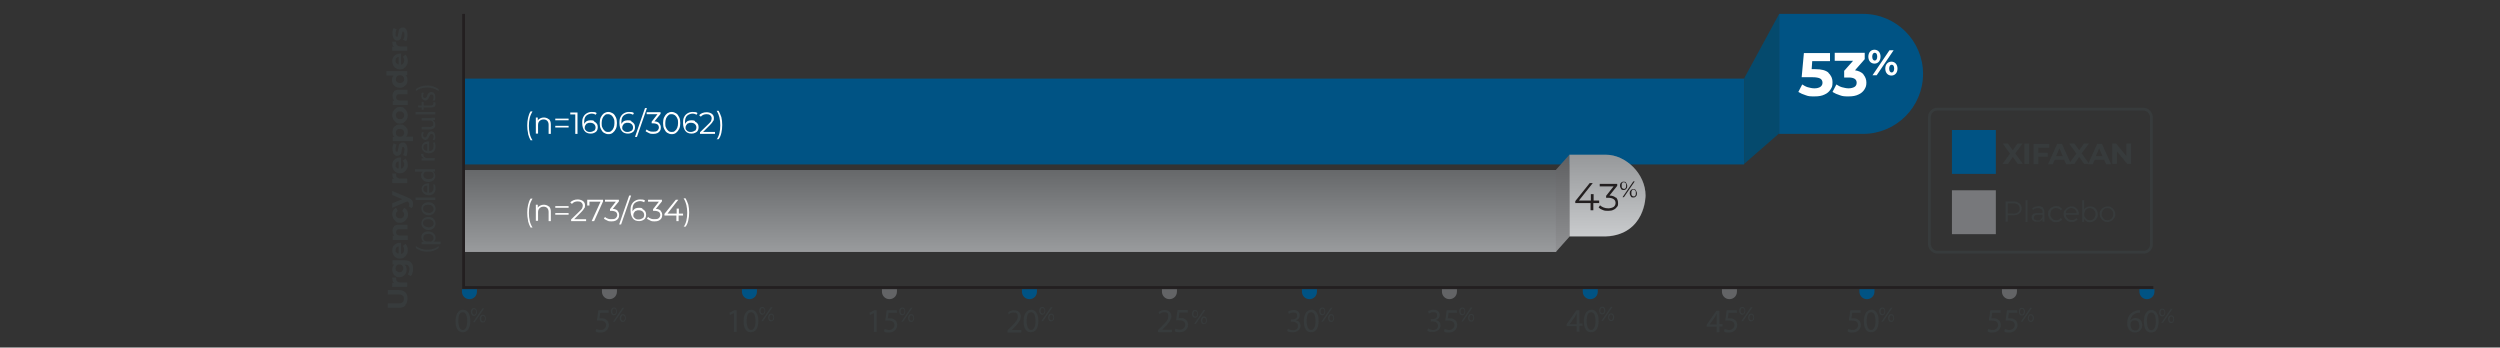 <?xml version="1.0" encoding="UTF-8"?>
<svg xmlns="http://www.w3.org/2000/svg" xmlns:xlink="http://www.w3.org/1999/xlink" version="1.1" viewBox="0 0 900 125.1">
  <rect x="0" y="0" width="900" height="125.1" fill="#333333" stroke="none"/>
  <!-- Generator: Adobe Illustrator 29.3.1, SVG Export Plug-In . SVG Version: 2.1.0 Build 151)  -->
  <defs>
    <style>
      .st0 {
        fill: #77787b;
      }

      .st1 {
        fill: url(#linear-gradient2);
      }

      .st2 {
        fill: url(#linear-gradient1);
      }

      .st3 {
        mix-blend-mode: multiply;
        opacity: .2;
      }

      .st4 {
        fill: #231f20;
      }

      .st5 {
        fill: #005384;
      }

      .st6 {
        stroke: #231f20;
      }

      .st6, .st7 {
        fill: none;
        stroke-miterlimit: 10;
      }

      .st8 {
        fill: #bcbec0;
      }

      .st9 {
        fill: url(#linear-gradient);
      }

      .st10 {
        isolation: isolate;
      }

      .st11 {
        fill: #fff;
      }

      .st12 {
        fill: #808285;
      }

      .st7 {
        stroke: #373b3c;
      }

      .st13 {
        fill: #054a6d;
      }

      .st14 {
        fill: #636466;
      }

      .st15 {
        fill: #373b3c;
      }

      .st16 {
        fill: #757779;
      }
    </style>
    <linearGradient id="linear-gradient" x1="363.6" y1="37.3" x2="363.6" y2="66.8" gradientTransform="translate(0 128) scale(1 -1)" gradientUnits="userSpaceOnUse">
      <stop offset="0" stop-color="#fff"/>
      <stop offset="1" stop-color="#000"/>
    </linearGradient>
    <linearGradient id="linear-gradient1" x1="562.5" y1="37.3" x2="562.5" y2="72.3" gradientTransform="translate(0 128) scale(1 -1)" gradientUnits="userSpaceOnUse">
      <stop offset="0" stop-color="#fff"/>
      <stop offset="1" stop-color="#000"/>
    </linearGradient>
    <linearGradient id="linear-gradient2" x1="578.7" y1="42.8" x2="578.7" y2="72.3" gradientTransform="translate(0 128) scale(1 -1)" gradientUnits="userSpaceOnUse">
      <stop offset="0" stop-color="#fff"/>
      <stop offset="1" stop-color="#000"/>
    </linearGradient>
  </defs>
  <g class="st10">
    <g id="Layer_1">
      <rect class="st5" x="166.9" y="28.3" width="461" height="30.9"/>
      <polygon class="st13" points="627.9 59 627.9 28.2 640.5 5 640.5 48 627.9 59"/>
      <path class="st5" d="M640.5,48.2V5h30.2c11.9,0,21.6,9.7,21.6,21.6h0c0,11.9-9.7,21.6-21.6,21.6h-30.2Z"/>
      <g>
        <rect class="st12" x="167" y="61.2" width="393.2" height="29.5"/>
        <polygon class="st16" points="560.1 90.7 560.1 61.2 565 55.7 565 85.2 560.1 90.7"/>
        <path class="st8" d="M565,85.2v-29.5h13.1c7.2,0,14.3,6.9,14.3,14.7,0,0,0,14.1-14.3,14.7h-13.1Z"/>
      </g>
      <g class="st3">
        <rect class="st9" x="167" y="61.2" width="393.2" height="29.5"/>
        <polygon class="st2" points="560.1 90.7 560.1 61.2 565 55.7 565 85.2 560.1 90.7"/>
        <path class="st1" d="M565,85.2v-29.5h13.1c7.3,0,14.3,7,14.3,14.7s-5.4,13.8-13,14.7h-14.4Z"/>
      </g>
      <g>
        <path class="st11" d="M658.1,26.1c1,.9,1.6,2,1.6,3.5s-.2,1.8-.7,2.6c-.5.8-1.2,1.4-2.1,1.8-1,.5-2.1.7-3.6.7s-2.2,0-3.2-.4c-1-.3-1.9-.7-2.7-1.2l1.4-2.7c.6.4,1.3.8,2,1,.8.2,1.5.4,2.4.4s1.6-.2,2.1-.5c.5-.4.8-.8.8-1.5s-.3-1.2-.8-1.5-1.5-.5-2.8-.5h-3.9l.8-8.7h9.4v2.9h-6.4l-.2,2.9h1.3c2.2,0,3.8.4,4.8,1.3h-.2Z"/>
        <path class="st11" d="M670.8,26.8c.7.8,1.1,1.8,1.1,2.9s-.2,1.7-.7,2.5c-.5.8-1.2,1.4-2.1,1.8-1,.5-2.1.7-3.5.7s-2.2,0-3.2-.4c-1-.3-1.9-.7-2.7-1.2l1.4-2.7c.6.4,1.3.8,2,1,.8.2,1.6.4,2.4.4s1.6-.2,2.1-.5.8-.8.8-1.5c0-1.3-1-1.9-2.9-1.9h-1.6v-2.4l3.2-3.6h-6.6v-2.9h10.8v2.3l-3.5,4c1.3.2,2.4.7,3.1,1.5h0Z"/>
        <path class="st11" d="M672.6,20.4c0-1.5.9-2.5,2.2-2.5s2.2,1,2.2,2.5-.9,2.5-2.2,2.5-2.2-1-2.2-2.5ZM675.8,20.4c0-1-.4-1.4-.9-1.4s-.9.5-.9,1.4.4,1.4.9,1.4.9-.5.9-1.4ZM680.2,18.1h1.5l-6.1,9h-1.5l6.1-9ZM678.7,24.7c0-1.5.9-2.5,2.2-2.5s2.2,1,2.2,2.5-.9,2.5-2.2,2.5-2.2-1-2.2-2.5ZM681.9,24.7c0-1-.4-1.4-.9-1.4s-.9.5-.9,1.4.4,1.4.9,1.4.9-.5.9-1.4Z"/>
      </g>
      <g>
        <path class="st11" d="M190.1,48c-.2-.9-.3-1.8-.3-2.8s.1-1.9.3-2.8c.2-.9.5-1.7.9-2.3h.7c-.4.7-.8,1.5-1,2.4s-.3,1.8-.3,2.8.1,1.9.3,2.8.5,1.6,1,2.4h-.7c-.4-.7-.7-1.5-.9-2.3v-.2Z"/>
        <path class="st11" d="M197.7,43c.4.4.6,1,.6,1.8v3.4h-.8v-3.3c0-.6-.2-1.1-.5-1.4-.3-.3-.7-.5-1.3-.5s-1.1.2-1.5.6c-.4.4-.5.9-.5,1.5v3h-.8v-5.8h.7v1.1c.2-.4.5-.6.9-.8s.8-.3,1.3-.3,1.3.2,1.7.6h.2Z"/>
        <path class="st11" d="M199.9,42.7h4.8v.6h-4.8v-.6ZM199.9,45.3h4.8v.6h-4.8v-.6Z"/>
        <path class="st11" d="M207.9,40.5v7.7h-.8v-7h-1.8v-.7h2.6Z"/>
        <path class="st11" d="M214,43.8c.4.2.7.5.9.8s.3.8.3,1.2-.1.9-.3,1.2c-.2.4-.5.6-.9.8s-.8.3-1.3.3c-1,0-1.8-.3-2.3-1s-.8-1.6-.8-2.8.1-1.6.4-2.2c.3-.6.7-1,1.2-1.3s1.1-.5,1.8-.5,1.4,0,1.8.4l-.3.6c-.4-.2-.9-.4-1.5-.4s-1.5.3-2,.8-.7,1.3-.7,2.3,0,.4,0,.6c.2-.4.5-.7.9-1,.4-.2.9-.3,1.4-.3s1,0,1.3.3v.2ZM213.9,47.1c.3-.3.5-.7.5-1.2s-.2-.9-.5-1.2-.8-.5-1.4-.5-.7,0-1,.2c-.3,0-.5.3-.7.6s-.3.5-.3.9,0,.6.2.8.4.5.7.6c.3.2.7.2,1.1.2s1-.2,1.4-.5h0Z"/>
        <path class="st11" d="M217.4,47.8c-.5-.3-.8-.8-1.1-1.4-.3-.6-.4-1.3-.4-2.1s.1-1.5.4-2.1c.3-.6.6-1,1.1-1.4.5-.3,1-.5,1.6-.5s1.1.2,1.6.5.8.8,1.1,1.4c.3.6.4,1.3.4,2.1s-.1,1.5-.4,2.1c-.3.6-.6,1-1.1,1.4s-1,.5-1.6.5-1.1-.2-1.6-.5ZM220.1,47.1c.3-.2.6-.6.8-1.1s.3-1.1.3-1.7,0-1.2-.3-1.7c-.2-.5-.5-.8-.8-1.1-.3-.2-.7-.4-1.2-.4s-.8,0-1.2.4-.6.6-.8,1.1-.3,1.1-.3,1.7,0,1.3.3,1.7c.2.5.5.8.8,1.1s.7.4,1.2.4.8,0,1.2-.4Z"/>
        <path class="st11" d="M227.4,43.8c.4.2.7.5.9.8s.3.8.3,1.2-.1.9-.3,1.2c-.2.4-.5.6-.9.8s-.8.3-1.3.3c-1,0-1.8-.3-2.3-1s-.8-1.6-.8-2.8.1-1.6.4-2.2c.3-.6.7-1,1.2-1.3s1.1-.5,1.8-.5,1.4,0,1.8.4l-.3.6c-.4-.2-.9-.4-1.5-.4s-1.5.3-2,.8-.7,1.3-.7,2.3,0,.4,0,.6c.2-.4.5-.7.9-1,.4-.2.9-.3,1.4-.3s1,0,1.3.3v.2ZM227.4,47.1c.3-.3.5-.7.5-1.2s-.2-.9-.5-1.2-.8-.5-1.4-.5-.7,0-1,.2c-.3,0-.5.3-.7.6s-.3.5-.3.9,0,.6.2.8.4.5.7.6c.3.2.7.2,1.1.2s1-.2,1.4-.5h0Z"/>
        <path class="st11" d="M232.2,38.9h.7l-3.6,10.4h-.7l3.6-10.4Z"/>
        <path class="st11" d="M237.3,44.4c.4.4.6.9.6,1.5s-.1.8-.3,1.2c-.2.3-.5.6-.9.8s-.9.3-1.5.3-1.1,0-1.6-.3-.9-.4-1.2-.7l.4-.6c.3.3.6.5,1,.6.4.2.9.2,1.4.2s1.1,0,1.5-.4c.3-.3.5-.7.5-1.1s-.2-.9-.5-1.1-.9-.4-1.6-.4h-.5v-.6l2.1-2.7h-3.9v-.7h5v.6l-2.2,2.7c.8,0,1.4.3,1.8.7h-.1Z"/>
        <path class="st11" d="M240.2,47.8c-.5-.3-.8-.8-1.1-1.4-.3-.6-.4-1.3-.4-2.1s.1-1.5.4-2.1c.3-.6.6-1,1.1-1.4.5-.3,1-.5,1.6-.5s1.1.2,1.6.5.8.8,1.1,1.4c.3.6.4,1.3.4,2.1s-.1,1.5-.4,2.1c-.3.6-.6,1-1.1,1.4s-1,.5-1.6.5-1.1-.2-1.6-.5ZM243,47.1c.3-.2.6-.6.8-1.1s.3-1.1.3-1.7,0-1.2-.3-1.7c-.2-.5-.5-.8-.8-1.1-.3-.2-.7-.4-1.2-.4s-.8,0-1.2.4-.6.6-.8,1.1-.3,1.1-.3,1.7,0,1.3.3,1.7c.2.5.5.8.8,1.1s.7.4,1.2.4.8,0,1.2-.4Z"/>
        <path class="st11" d="M250.3,43.8c.4.2.7.5.9.8s.3.8.3,1.2-.1.9-.3,1.2c-.2.4-.5.6-.9.8s-.8.3-1.3.3c-1,0-1.8-.3-2.3-1s-.8-1.6-.8-2.8.1-1.6.4-2.2c.3-.6.7-1,1.2-1.3s1.1-.5,1.8-.5,1.4,0,1.8.4l-.3.6c-.4-.2-.9-.4-1.5-.4s-1.5.3-2,.8-.7,1.3-.7,2.3,0,.4,0,.6c.2-.4.5-.7.9-1,.4-.2.9-.3,1.4-.3s1,0,1.3.3v.2ZM250.2,47.1c.3-.3.5-.7.5-1.2s-.2-.9-.5-1.2-.8-.5-1.4-.5-.7,0-1,.2c-.3,0-.5.3-.7.6s-.3.5-.3.9,0,.6.2.8.4.5.7.6c.3.2.7.2,1.1.2s1-.2,1.4-.5h0Z"/>
        <path class="st11" d="M257.4,47.5v.7h-5.4v-.6l3.2-3.1c.4-.4.7-.7.8-1s.2-.6.2-.9c0-.5-.2-.8-.5-1.1-.3-.3-.8-.4-1.3-.4-.9,0-1.6.3-2.1.9l-.6-.5c.3-.4.7-.6,1.1-.8.5-.2,1-.3,1.6-.3s1.4.2,1.9.6c.5.4.7.9.7,1.5s0,.8-.3,1.1c-.2.4-.5.8-1,1.3l-2.6,2.6h4.3Z"/>
        <path class="st11" d="M258,50.3c.4-.7.8-1.5,1-2.4.2-.8.3-1.8.3-2.8s-.1-1.9-.3-2.8c-.2-.8-.5-1.6-1-2.4h.7c.4.7.7,1.4,1,2.3.2.9.3,1.8.3,2.8s-.1,1.9-.3,2.8-.5,1.7-1,2.3h-.7v.2Z"/>
      </g>
      <g>
        <path class="st11" d="M190.1,79.4c-.2-.9-.3-1.8-.3-2.8s.1-1.9.3-2.8.5-1.7.9-2.3h.7c-.4.7-.8,1.5-1,2.4s-.3,1.8-.3,2.8.1,1.9.3,2.8.5,1.6,1,2.4h-.7c-.4-.7-.7-1.5-.9-2.3v-.2Z"/>
        <path class="st11" d="M197.7,74.4c.4.4.6,1,.6,1.8v3.4h-.8v-3.3c0-.6-.2-1.1-.5-1.4s-.7-.5-1.3-.5-1.1.2-1.5.6-.5.9-.5,1.5v3h-.8v-5.8h.7v1.1c.2-.4.5-.6.9-.8.4-.2.8-.3,1.3-.3s1.3.2,1.7.6h.2Z"/>
        <path class="st11" d="M199.9,74.2h4.8v.6h-4.8v-.6ZM199.9,76.7h4.8v.6h-4.8v-.6Z"/>
        <path class="st11" d="M211,78.9v.7h-5.4v-.6l3.2-3.1c.4-.4.7-.7.8-1s.2-.6.2-.9c0-.5-.2-.8-.5-1.1-.3-.3-.8-.4-1.3-.4-.9,0-1.6.3-2.1.9l-.6-.5c.3-.4.7-.6,1.1-.8.5-.2,1-.3,1.6-.3s1.4.2,1.9.6.7.9.7,1.5,0,.8-.3,1.1c-.2.4-.5.8-1,1.3l-2.6,2.6h4.3Z"/>
        <path class="st11" d="M217.1,71.9v.6l-3.2,7.1h-.9l3.2-7h-4v1.4h-.8v-2.1h5.7Z"/>
        <path class="st11" d="M222.3,75.9c.4.4.6.9.6,1.5s-.1.8-.3,1.2c-.2.3-.5.6-.9.8s-.9.3-1.5.3-1.1,0-1.6-.3-.9-.4-1.2-.7l.4-.6c.3.3.6.5,1,.6.4.2.9.2,1.4.2s1.1,0,1.5-.4c.3-.3.5-.7.5-1.1s-.2-.9-.5-1.1-.9-.4-1.6-.4h-.5v-.6l2.1-2.7h-3.9v-.7h5v.6l-2.2,2.7c.8,0,1.4.3,1.8.7h-.1Z"/>
        <path class="st11" d="M226.5,70.4h.7l-3.6,10.4h-.7l3.6-10.4Z"/>
        <path class="st11" d="M231.4,75.3c.4.2.7.5.9.8s.3.8.3,1.2-.1.9-.3,1.2c-.2.4-.5.6-.9.8-.4.2-.8.3-1.3.3-1,0-1.8-.3-2.3-1s-.8-1.6-.8-2.8.1-1.6.4-2.2c.3-.6.7-1,1.2-1.3s1.1-.5,1.8-.5,1.4,0,1.8.4l-.3.6c-.4-.2-.9-.4-1.5-.4s-1.5.3-2,.8-.7,1.3-.7,2.3,0,.4,0,.6c.2-.4.5-.7.9-1,.4-.2.9-.3,1.4-.3s1,0,1.3.3v.2ZM231.4,78.6c.3-.3.5-.7.5-1.2s-.2-.9-.5-1.2c-.3-.3-.8-.5-1.4-.5s-.7,0-1,.2c-.3,0-.5.3-.7.6-.2.3-.3.5-.3.9s0,.6.2.8c.2.2.4.5.7.6.3.2.7.2,1.1.2s1-.2,1.4-.5h0Z"/>
        <path class="st11" d="M237.8,75.9c.4.4.6.9.6,1.5s-.1.8-.3,1.2c-.2.3-.5.6-.9.8s-.9.3-1.5.3-1.1,0-1.6-.3-.9-.4-1.2-.7l.4-.6c.3.3.6.5,1,.6.4.2.9.2,1.4.2s1.1,0,1.5-.4c.3-.3.5-.7.5-1.1s-.2-.9-.5-1.1-.9-.4-1.6-.4h-.5v-.6l2.1-2.7h-3.9v-.7h5v.6l-2.2,2.7c.8,0,1.4.3,1.8.7h-.1Z"/>
        <path class="st11" d="M245.8,77.6h-1.5v2h-.8v-2h-4.3v-.6l4.1-5.1h.9l-3.9,5h3.3v-1.8h.8v1.8h1.5v.7h-.1Z"/>
        <path class="st11" d="M246.1,81.8c.4-.7.8-1.5,1-2.4.2-.8.3-1.8.3-2.8s-.1-1.9-.3-2.8c-.2-.8-.5-1.6-1-2.4h.7c.4.7.7,1.4,1,2.3.2.9.3,1.8.3,2.8s-.1,1.9-.3,2.8-.5,1.7-1,2.3h-.7v.2Z"/>
      </g>
      <g>
        <path class="st4" d="M575.6,73.1h-2v2.6h-1v-2.6h-5.5v-.7l5.2-6.5h1.1l-5,6.3h4.3v-2.3h1v2.3h2v.9h0Z"/>
        <path class="st4" d="M581.7,71c.5.5.8,1.2.8,2s0,1.1-.4,1.5c-.3.4-.7.8-1.2,1-.5.3-1.2.4-1.9.4s-1.4,0-2-.3c-.6-.2-1.1-.5-1.5-.9l.5-.8c.3.3.8.6,1.3.8.5.2,1.1.3,1.7.3s1.4-.2,1.9-.5c.4-.3.7-.8.7-1.4s-.2-1.1-.7-1.4c-.4-.3-1.1-.5-2-.5h-.7v-.7l2.7-3.4h-5v-.9h6.3v.7l-2.8,3.5c1,0,1.8.3,2.3.8v-.2Z"/>
        <path class="st4" d="M583.6,68c-.2-.3-.4-.7-.4-1.1s0-.8.4-1.1c.2-.3.5-.4.9-.4s.7,0,.9.4.4.7.4,1.1,0,.8-.4,1.1c-.2.3-.5.4-.9.4s-.7,0-.9-.4ZM585.2,67.7c.2-.2.2-.5.2-.9s0-.7-.2-.9c-.2-.2-.4-.3-.6-.3s-.5,0-.6.3c-.2.2-.2.5-.2.9s0,.7.2.9c.2.2.4.3.6.3s.5,0,.6-.3ZM588,65.3h.5l-3.9,5.7h-.5l3.9-5.7ZM587.1,70.7c-.2-.3-.4-.7-.4-1.1s0-.8.4-1.1c.2-.3.5-.4.9-.4s.7,0,.9.4.4.7.4,1.1,0,.8-.4,1.1c-.2.3-.5.4-.9.4s-.7,0-.9-.4ZM588.7,70.4c.2-.2.2-.5.2-.9s0-.7-.2-.9c-.2-.2-.4-.3-.6-.3s-.5,0-.6.3c-.2.2-.2.5-.2.9s0,.7.2.9c.2.2.4.3.6.3s.5,0,.6-.3Z"/>
      </g>
      <path class="st5" d="M166.3,104.1h5.4v.9c0,1.5-1.2,2.7-2.7,2.7h0c-1.5,0-2.7-1.2-2.7-2.7v-.9h0Z"/>
      <path class="st15" d="M169.3,115.5c0,2.7-1,4.1-2.7,4.1s-2.6-1.4-2.6-4,1.1-4.1,2.7-4.1,2.6,1.5,2.6,3.9h0ZM165,115.6c0,2,.6,3.2,1.6,3.2s1.6-1.3,1.6-3.2-.5-3.2-1.6-3.2-1.6,1.1-1.6,3.2Z"/>
      <polyline class="st6" points="775.2 103.5 169.1 103.5 166.9 103.5 166.9 5"/>
      <path class="st5" d="M569.8,104.1h5.4v.9c0,1.5-1.2,2.7-2.7,2.7h0c-1.5,0-2.7-1.2-2.7-2.7v-.9h0Z"/>
      <g>
        <path class="st15" d="M567.6,119.5v-2.1h-3.6v-.7l3.5-5h1.1v4.8h1.1v.8h-1.1v2.1h-1ZM567.6,116.6v-3.8h0c-.2.5-.4.8-.6,1.2l-1.9,2.7h2.6,0Z"/>
        <path class="st15" d="M575.5,115.5c0,2.7-1,4.1-2.7,4.1s-2.6-1.4-2.6-4,1.1-4.1,2.7-4.1,2.6,1.5,2.6,3.9h0ZM571.2,115.6c0,2,.6,3.2,1.6,3.2s1.6-1.3,1.6-3.2-.5-3.2-1.6-3.2-1.6,1.1-1.6,3.2Z"/>
      </g>
      <path class="st5" d="M669.4,104.1h5.4v.9c0,1.5-1.2,2.7-2.7,2.7h0c-1.5,0-2.7-1.2-2.7-2.7v-.9h0Z"/>
      <g>
        <path class="st15" d="M669.8,112.6h-3l-.3,2h.6c.6,0,1.2,0,1.7.4.6.3,1.1,1,1.1,2,0,1.5-1.2,2.7-2.9,2.7s-1.6-.2-1.9-.5l.3-.8c.3.2,1,.4,1.7.4s1.8-.6,1.8-1.7-.7-1.7-2.2-1.7-.8,0-1.1,0l.5-3.7h3.7v.9h0Z"/>
        <path class="st15" d="M676.3,115.5c0,2.7-1,4.1-2.7,4.1s-2.6-1.4-2.6-4,1.1-4.1,2.7-4.1,2.6,1.5,2.6,3.9h0ZM672,115.6c0,2,.6,3.2,1.6,3.2s1.6-1.3,1.6-3.2-.5-3.2-1.6-3.2-1.6,1.1-1.6,3.2Z"/>
      </g>
      <path class="st14" d="M216.7,104.1h5.4v.9c0,1.5-1.2,2.7-2.7,2.7h0c-1.5,0-2.7-1.2-2.7-2.7v-.9h0Z"/>
      <path class="st15" d="M219.1,112.6h-3l-.3,2h.6c.6,0,1.2,0,1.7.4.6.3,1.1,1,1.1,2,0,1.5-1.2,2.7-2.9,2.7s-1.6-.2-1.9-.5l.3-.8c.3.2,1,.4,1.7.4s1.8-.6,1.8-1.7-.7-1.7-2.2-1.7-.8,0-1.1,0l.5-3.7h3.7v.9h0Z"/>
      <path class="st5" d="M267.1,104.1h5.4v.9c0,1.5-1.2,2.7-2.7,2.7h0c-1.5,0-2.7-1.2-2.7-2.7v-.9h0Z"/>
      <g>
        <path class="st15" d="M264.2,112.7h0l-1.4.7-.2-.8,1.7-.9h.9v7.8h-1s0-6.8,0-6.8Z"/>
        <path class="st15" d="M273,115.5c0,2.7-1,4.1-2.7,4.1s-2.6-1.4-2.6-4,1.1-4.1,2.7-4.1,2.6,1.5,2.6,3.9h0ZM268.8,115.6c0,2,.6,3.2,1.6,3.2s1.6-1.3,1.6-3.2-.5-3.2-1.6-3.2-1.6,1.1-1.6,3.2Z"/>
      </g>
      <path class="st14" d="M317.5,104.1h5.4v.9c0,1.5-1.2,2.7-2.7,2.7h0c-1.5,0-2.7-1.2-2.7-2.7v-.9h0Z"/>
      <path class="st15" d="M314.6,112.7h0l-1.4.7-.2-.8,1.7-.9h.9v7.8h-1s0-6.8,0-6.8Z"/>
      <path class="st15" d="M322.9,112.6h-3l-.3,2h.6c.6,0,1.2,0,1.7.4.6.3,1.1,1,1.1,2,0,1.5-1.2,2.7-2.9,2.7s-1.6-.2-1.9-.5l.3-.8c.3.2,1,.4,1.7.4s1.8-.6,1.8-1.7-.7-1.7-2.2-1.7-.8,0-1.1,0l.5-3.7h3.7v.9h0Z"/>
      <path class="st5" d="M367.9,104.1h5.4v.9c0,1.5-1.2,2.7-2.7,2.7h0c-1.5,0-2.7-1.2-2.7-2.7v-.9h0Z"/>
      <path class="st15" d="M362.7,119.5v-.6l.8-.8c2-1.9,2.9-2.9,2.9-4.1s-.4-1.5-1.5-1.5-1.3.4-1.7.7l-.3-.7c.5-.5,1.3-.8,2.2-.8,1.7,0,2.4,1.2,2.4,2.3s-1,2.6-2.7,4.2l-.6.6h3.5v.9h-5v-.2Z"/>
      <path class="st15" d="M373.8,115.5c0,2.7-1,4.1-2.7,4.1s-2.6-1.4-2.6-4,1.1-4.1,2.7-4.1,2.6,1.5,2.6,3.9h0ZM369.6,115.6c0,2,.6,3.2,1.6,3.2s1.6-1.3,1.6-3.2-.5-3.2-1.6-3.2-1.6,1.1-1.6,3.2Z"/>
      <path class="st14" d="M418.3,104.1h5.4v.9c0,1.5-1.2,2.7-2.7,2.7h0c-1.5,0-2.7-1.2-2.7-2.7v-.9h0Z"/>
      <path class="st5" d="M468.7,104.1h5.4v.9c0,1.5-1.2,2.7-2.7,2.7h0c-1.5,0-2.7-1.2-2.7-2.7v-.9h0Z"/>
      <g>
        <path class="st15" d="M463.8,118.4c.3.2,1,.5,1.7.5,1.4,0,1.8-.9,1.8-1.5,0-1.1-1-1.6-2-1.6h-.6v-.8h.6c.8,0,1.7-.4,1.7-1.3s-.4-1.2-1.4-1.2-1.2.3-1.6.5l-.3-.8c.4-.3,1.2-.6,2-.6,1.5,0,2.2.9,2.2,1.9s-.5,1.5-1.4,1.8h0c1,.2,1.7.9,1.7,2s-1,2.3-2.8,2.3-1.6-.3-2-.5l.3-.8h0Z"/>
        <path class="st15" d="M474.7,115.5c0,2.7-1,4.1-2.7,4.1s-2.6-1.4-2.6-4,1.1-4.1,2.7-4.1,2.6,1.5,2.6,3.9h0ZM470.4,115.6c0,2,.6,3.2,1.6,3.2s1.6-1.3,1.6-3.2-.5-3.2-1.6-3.2-1.6,1.1-1.6,3.2Z"/>
      </g>
      <path class="st14" d="M519.1,104.1h5.4v.9c0,1.5-1.2,2.7-2.7,2.7h0c-1.5,0-2.7-1.2-2.7-2.7v-.9h0Z"/>
      <g>
        <path class="st15" d="M514.2,118.3c.3.2,1,.5,1.7.5,1.4,0,1.8-.9,1.8-1.5,0-1.1-1-1.6-2-1.6h-.6v-.8h.6c.8,0,1.7-.4,1.7-1.3s-.4-1.2-1.4-1.2-1.2.3-1.6.5l-.3-.8c.4-.3,1.2-.6,2-.6,1.5,0,2.2.9,2.2,1.9s-.5,1.5-1.4,1.8h0c1,.2,1.7.9,1.7,2s-1,2.3-2.8,2.3-1.6-.3-2-.5l.3-.8h0Z"/>
        <path class="st15" d="M524.5,112.6h-3l-.3,2h.6c.6,0,1.2,0,1.7.4.6.3,1.1,1,1.1,2,0,1.5-1.2,2.7-2.9,2.7s-1.6-.2-1.9-.5l.3-.8c.3.2,1,.4,1.7.4s1.8-.6,1.8-1.7-.7-1.7-2.2-1.7-.8,0-1.1,0l.5-3.7h3.7v.9h0Z"/>
      </g>
      <path class="st14" d="M619.9,104.1h5.4v.9c0,1.5-1.2,2.7-2.7,2.7h0c-1.5,0-2.7-1.2-2.7-2.7v-.9h0Z"/>
      <g>
        <path class="st15" d="M618,119.7v-2.1h-3.6v-.7l3.5-5h1.1v4.8h1.1v.8h-1.1v2.1h-1ZM618,116.7v-3.8h0c-.2.5-.4.8-.6,1.2l-1.9,2.7h2.6,0Z"/>
        <path class="st15" d="M625.3,112.6h-3l-.3,2h.6c.6,0,1.2,0,1.7.4.6.3,1.1,1,1.1,2,0,1.5-1.2,2.7-2.9,2.7s-1.6-.2-1.9-.5l.3-.8c.3.2,1,.4,1.7.4s1.8-.6,1.8-1.7-.7-1.7-2.2-1.7-.8,0-1.1,0l.5-3.7h3.7v.9h0Z"/>
      </g>
      <path class="st5" d="M770.2,104.1h5.4v.9c0,1.5-1.2,2.7-2.7,2.7h0c-1.5,0-2.7-1.2-2.7-2.7v-.9h0Z"/>
      <g>
        <path class="st15" d="M770.4,112.6h-.8c-1.7.3-2.5,1.5-2.7,2.8h0c.4-.5,1-.9,1.9-.9,1.4,0,2.4,1,2.4,2.5s-1,2.7-2.6,2.7-2.8-1.3-2.8-3.3.6-2.7,1.3-3.5c.6-.6,1.5-1,2.5-1.2h.8v.9h0ZM770.1,117.1c0-1.1-.6-1.8-1.6-1.8s-1.2.4-1.5,1c0,0,0,.3,0,.5,0,1.3.6,2.2,1.7,2.2s1.5-.8,1.5-1.9h0Z"/>
        <path class="st15" d="M777.1,115.6c0,2.7-1,4.1-2.7,4.1s-2.6-1.4-2.6-4,1.1-4.1,2.7-4.1,2.6,1.5,2.6,3.9h0ZM772.9,115.7c0,2,.6,3.2,1.6,3.2s1.6-1.3,1.6-3.2-.5-3.2-1.6-3.2-1.6,1.1-1.6,3.2Z"/>
      </g>
      <path class="st14" d="M720.7,104.1h5.4v.9c0,1.5-1.2,2.7-2.7,2.7h0c-1.5,0-2.7-1.2-2.7-2.7v-.9h0Z"/>
      <g>
        <path class="st15" d="M720.2,112.6h-3l-.3,2h.6c.6,0,1.2,0,1.7.4.6.3,1.1,1,1.1,2,0,1.5-1.2,2.7-2.9,2.7s-1.6-.2-1.9-.5l.3-.8c.3.2,1,.4,1.7.4s1.8-.6,1.8-1.7-.7-1.7-2.2-1.7-.8,0-1.1,0l.5-3.7h3.7v.9h0Z"/>
        <path class="st15" d="M726.2,112.6h-3l-.3,2h.6c.6,0,1.2,0,1.7.4.6.3,1.1,1,1.1,2,0,1.5-1.2,2.7-2.9,2.7s-1.6-.2-1.9-.5l.3-.8c.3.2,1,.4,1.7.4s1.8-.6,1.8-1.7-.7-1.7-2.2-1.7-.8,0-1.1,0l.5-3.7h3.7v.9h0Z"/>
      </g>
      <g>
        <g>
          <path class="st15" d="M726.4,59l-1.8-2.5-1.7,2.5h-2l2.7-3.7-2.6-3.6h1.9l1.7,2.4,1.7-2.4h1.8l-2.6,3.5,2.7,3.8h-2,.2Z"/>
          <path class="st15" d="M728.8,51.7h1.7v7.3h-1.7v-7.3Z"/>
          <path class="st15" d="M733.8,53.1v1.9h3.4v1.4h-3.4v2.7h-1.7v-7.3h5.6v1.4h-3.9,0Z"/>
          <path class="st15" d="M743.1,57.5h-3.4l-.7,1.6h-1.7l3.3-7.3h1.7l3.3,7.3h-1.8l-.7-1.6h0ZM742.6,56.2l-1.2-2.8-1.2,2.8h2.4Z"/>
          <path class="st15" d="M750.3,59l-1.8-2.5-1.7,2.5h-2l2.7-3.7-2.6-3.6h1.9l1.7,2.4,1.7-2.4h1.8l-2.6,3.5,2.7,3.8h-2,.2Z"/>
          <path class="st15" d="M757.5,57.5h-3.4l-.7,1.6h-1.7l3.3-7.3h1.7l3.3,7.3h-1.8l-.7-1.6h0ZM756.9,56.2l-1.2-2.8-1.2,2.8h2.4Z"/>
          <path class="st15" d="M767.2,51.7v7.3h-1.4l-3.7-4.5v4.5h-1.7v-7.3h1.4l3.7,4.5v-4.5h1.7Z"/>
        </g>
        <g>
          <path class="st15" d="M727,73.2c.5.4.8,1.1.8,1.8s-.3,1.4-.8,1.8-1.3.7-2.2.7h-2v2.3h-.8v-7.3h2.7c.9,0,1.7.2,2.2.7h0ZM726.5,76.4c.4-.3.6-.8.6-1.3s-.2-1.1-.6-1.4c-.4-.3-.9-.5-1.7-.5h-2v3.7h2c.7,0,1.3-.2,1.7-.5Z"/>
          <path class="st15" d="M729.2,72.1h.7v7.8h-.7v-7.8Z"/>
          <path class="st15" d="M735.4,74.8c.4.4.6.9.6,1.6v3.4h-.7v-.9c-.2.3-.4.5-.7.7s-.7.2-1.2.2-1.1,0-1.5-.4-.5-.7-.5-1.2.2-.8.5-1.1c.3-.3.9-.4,1.6-.4h1.8v-.3c0-.5,0-.8-.4-1.1-.3-.2-.7-.4-1.2-.4s-.7,0-1,.2c-.3,0-.6.3-.8.5l-.3-.6c.3-.2.6-.4,1-.6.4,0,.8-.2,1.2-.2.7,0,1.3.2,1.7.5h0ZM734.6,79c.3-.2.5-.5.7-.8v-.9h-1.7c-.9,0-1.4.3-1.4,1s0,.6.4.8.6.3,1,.3.8,0,1.1-.3h0Z"/>
          <path class="st15" d="M738.7,79.5c-.4-.2-.8-.6-1-1s-.4-.9-.4-1.5,0-1,.4-1.4c.2-.4.6-.8,1-1s.9-.4,1.5-.4.9,0,1.3.3c.4.2.7.5.9.8l-.6.4c-.2-.3-.4-.5-.7-.6s-.6-.2-.9-.2-.8,0-1.1.3-.6.4-.7.8-.3.7-.3,1.1,0,.8.3,1.1.4.6.7.8c.3.2.7.3,1.1.3s.6,0,.9-.2c.3,0,.5-.3.7-.6l.6.4c-.2.4-.5.6-.9.8s-.8.3-1.3.3-1,0-1.5-.4h0Z"/>
          <path class="st15" d="M748.3,77.3h-4.6c0,.6.3,1,.7,1.4s.9.5,1.5.5.7,0,.9-.2c.3,0,.5-.3.7-.5l.4.5c-.2.3-.6.5-.9.7-.4.2-.8.2-1.2.2s-1.1,0-1.5-.4-.8-.6-1-1-.4-.9-.4-1.4,0-1,.4-1.4.6-.8,1-1,.9-.4,1.4-.4,1,0,1.4.4c.4.2.7.6,1,1,.2.4.3.9.3,1.5v.2h-.1ZM744.3,75.4c-.4.3-.6.8-.6,1.3h3.9c0-.5-.3-1-.6-1.3-.4-.3-.8-.5-1.3-.5s-1,.2-1.3.5h-.1Z"/>
          <path class="st15" d="M753.8,74.6c.4.2.7.6,1,1,.2.4.4.9.4,1.5s0,1-.4,1.5c-.2.4-.6.8-1,1s-.9.4-1.4.4-.9,0-1.2-.3c-.4-.2-.7-.5-.9-.9v1.1h-.7v-7.8h.7v3.3c.2-.4.5-.6.9-.8.4-.2.8-.3,1.2-.3s1,0,1.4.4h0ZM753.4,79c.3-.2.6-.4.7-.8.2-.3.3-.7.3-1.1s0-.8-.3-1.1c-.2-.3-.4-.6-.7-.8-.3-.2-.7-.3-1-.3s-.7,0-1.1.3-.6.4-.7.8-.3.7-.3,1.1,0,.8.3,1.1c.2.3.4.6.7.8.3.2.7.3,1.1.3s.7,0,1-.3Z"/>
          <path class="st15" d="M757.3,79.5c-.4-.2-.8-.6-1-1s-.4-.9-.4-1.4,0-1,.4-1.4c.2-.4.6-.8,1-1s.9-.4,1.4-.4,1,0,1.4.4c.4.2.8.6,1,1s.4.9.4,1.4,0,1-.4,1.4c-.2.4-.6.8-1,1s-.9.4-1.4.4-1,0-1.4-.4ZM759.8,79c.3-.2.6-.4.7-.8.2-.3.3-.7.3-1.1s0-.8-.3-1.1-.4-.6-.7-.8-.7-.3-1.1-.3-.7,0-1.1.3-.6.4-.7.8-.3.7-.3,1.1,0,.8.3,1.1c.2.3.4.6.7.8.3.2.7.3,1.1.3s.7,0,1.1-.3Z"/>
        </g>
        <rect class="st5" x="702.7" y="46.8" width="15.8" height="15.8"/>
        <rect class="st0" x="702.7" y="68.5" width="15.8" height="15.8"/>
        <rect class="st7" x="694.6" y="39.3" width="79.9" height="51.5" rx="2.8" ry="2.8"/>
      </g>
      <g>
        <path class="st15" d="M145.9,110c-.6.6-1.3.8-2.4.8h-3.9v-1.6h3.9c1.3,0,1.9-.5,1.9-1.6s-.2-.9-.5-1.2-.8-.4-1.4-.4h-3.9v-1.6h3.9c1,0,1.8.3,2.4.8s.8,1.3.8,2.3-.3,1.8-.8,2.3v.2Z"/>
        <path class="st15" d="M141.4,101c-.1-.3-.2-.7-.2-1.1h1.4v.4c0,.4.1.8.4,1s.6.4,1.1.4h2.5v1.6h-5.4v-1.5h.7c-.3-.2-.5-.4-.6-.8h.1Z"/>
        <path class="st15" d="M141.3,93.7h4.5c1,0,1.7.3,2.2.8s.7,1.3.7,2.2,0,1-.2,1.5c-.1.5-.3.9-.6,1.2l-1.1-.6c.2-.2.3-.5.4-.9s.2-.7.2-1c0-.5-.1-.9-.4-1.2-.2-.3-.6-.4-1.1-.4h-.2c.4.4.7,1,.7,1.7s-.1.9-.3,1.4c-.2.4-.5.7-.9,1-.4.2-.8.4-1.4.4s-1,0-1.4-.4c-.4-.2-.7-.6-.9-1s-.3-.9-.3-1.4c0-.8.3-1.4.8-1.8h-.7s0-1.5,0-1.5ZM144.8,95.6c-.2-.3-.6-.4-1-.4s-.7,0-1,.4c-.2.3-.4.6-.4,1s.1.8.4,1,.6.4,1,.4.7,0,1-.4c.2-.3.4-.6.4-1s-.1-.8-.4-1Z"/>
        <path class="st15" d="M144.4,87.3v4.1c.3,0,.6-.2.8-.5s.3-.6.3-1,0-.5-.1-.7-.2-.4-.4-.6l.9-.8c.6.5.9,1.2.9,2.2s-.1,1.1-.4,1.6c-.2.5-.6.8-1,1.1-.4.3-.9.4-1.4.4s-1,0-1.4-.4c-.4-.2-.8-.6-1-1s-.4-.9-.4-1.5.1-1,.3-1.4.6-.8,1-1,.9-.4,1.5-.4.2,0,.4,0h0ZM142.7,90.9c.2.2.5.4.8.4v-2.6c-.3,0-.6.2-.8.4-.2.2-.3.5-.3.9s0,.7.3.9Z"/>
        <path class="st15" d="M141.8,81.5c.4-.4,1-.6,1.8-.6h3.1v1.6h-2.8c-.4,0-.7,0-1,.3s-.3.5-.3.8.1.7.4.9c.2.2.6.3,1.1.3h2.7v1.6h-5.4v-1.5h.6c-.2-.2-.4-.5-.5-.8s-.2-.6-.2-1c0-.7.2-1.2.6-1.6h-.1Z"/>
        <path class="st15" d="M146.4,78.7c-.2.5-.6.8-1,1.1-.4.3-.9.4-1.4.4s-1,0-1.4-.4-.7-.6-1-1.1c-.2-.5-.4-1-.4-1.5s.1-1.1.4-1.5c.2-.4.6-.7,1-.9l.6,1.2c-.5.3-.7.7-.7,1.2s.1.7.4,1,.6.4,1.1.4.8,0,1.1-.4.4-.6.4-1-.2-.9-.7-1.2l.7-1.2c.4.2.8.5,1,.9s.4.9.4,1.5-.1,1.1-.4,1.5h-.1Z"/>
        <path class="st15" d="M141.3,68.8l5.7,2.4c.6.2,1.1.6,1.3.9.3.4.4.8.4,1.3s0,.6-.1.8c0,.3-.2.5-.4.7l-1.1-.6c.1,0,.2-.3.2-.4v-.5c0-.2,0-.4-.2-.5s-.3-.3-.5-.4h0l-5.4,2.3v-1.6l3.6-1.5-3.6-1.5v-1.5h.1Z"/>
        <path class="st15" d="M141.4,63.6c-.1-.3-.2-.7-.2-1.1h1.4v.4c0,.4.1.8.4,1,.3.2.6.4,1.1.4h2.5v1.6h-5.4v-1.5h.7c-.3-.2-.5-.4-.6-.8h.1Z"/>
        <path class="st15" d="M144.4,56.6v4.1c.3,0,.6-.2.8-.5s.3-.6.3-1,0-.5-.1-.7-.2-.4-.4-.6l.9-.8c.6.5.9,1.2.9,2.2s-.1,1.1-.4,1.6c-.2.5-.6.8-1,1.1s-.9.4-1.4.4-1,0-1.4-.4c-.4-.2-.8-.6-1-1s-.4-.9-.4-1.5.1-1,.3-1.4.6-.8,1-1,.9-.4,1.5-.4.2,0,.4,0h0ZM142.7,60.3c.2.2.5.4.8.4v-2.6c-.3,0-.6.2-.8.4s-.3.5-.3.9,0,.7.3.9Z"/>
        <path class="st15" d="M146.6,55.3c-.1.4-.2.8-.4,1l-1.1-.5c.2-.2.3-.5.4-.9,0-.3.1-.7.1-1,0-.7-.2-1-.5-1s-.3,0-.3.3-.1.5-.2.8c0,.4-.1.8-.2,1.1,0,.3-.2.5-.5.7-.2.2-.5.3-.9.3s-.6,0-.9-.3c-.3-.2-.5-.5-.6-.9s-.2-.8-.2-1.3,0-.8.1-1.1.2-.7.3-.9l1.1.5c-.3.5-.4,1-.4,1.5s0,.6.1.8c0,.2.2.2.4.2s.3,0,.3-.3.1-.5.2-.9c0-.4.2-.8.2-1.1s.2-.5.5-.7c.2-.2.5-.3.9-.3s.6,0,.9.3c.3.2.5.5.6.9s.2.8.2,1.4,0,.9-.2,1.3h0Z"/>
        <path class="st15" d="M141.5,46.2c.2-.4.6-.7,1-1s.9-.4,1.5-.4,1,0,1.5.4.7.6,1,1,.3.9.3,1.4-.2,1.2-.6,1.6h2.5v1.6h-7.3v-1.5h.6c-.5-.4-.7-1-.7-1.7s.1-1,.3-1.4h-.1ZM145.1,46.8c-.3-.3-.6-.4-1.1-.4s-.8,0-1.1.4c-.3.3-.4.6-.4,1s.1.7.4,1,.6.4,1.1.4.8,0,1.1-.4.4-.6.4-1-.1-.7-.4-1Z"/>
        <path class="st15" d="M146.4,43c-.2.4-.6.8-1,1.1s-.9.4-1.4.4-1,0-1.4-.4-.7-.6-1-1.1c-.2-.5-.4-1-.4-1.5s.1-1.1.4-1.5c.2-.4.6-.8,1-1.1s.9-.4,1.4-.4,1,0,1.4.4c.4.3.7.6,1,1.1.2.4.4,1,.4,1.5s-.1,1.1-.4,1.5ZM145.1,40.5c-.3-.3-.6-.4-1.1-.4s-.8,0-1.1.4c-.3.3-.4.6-.4,1s.1.7.4,1,.6.4,1.1.4.8,0,1.1-.4.4-.6.4-1-.1-.7-.4-1Z"/>
        <path class="st15" d="M141.8,32.9c.4-.4,1-.6,1.8-.6h3.1v1.6h-2.8c-.4,0-.7,0-1,.3s-.3.5-.3.8.1.7.4.9c.2.2.6.3,1.1.3h2.7v1.6h-5.4v-1.5h.6c-.2-.2-.4-.5-.5-.8s-.2-.6-.2-1c0-.7.2-1.2.6-1.6h-.1Z"/>
        <path class="st15" d="M139.2,25.6h7.4v1.5h-.6c.5.4.7.9.7,1.7s-.1,1-.3,1.4-.6.7-1,1-.9.4-1.5.4-1-.1-1.5-.4-.7-.6-1-1c-.2-.4-.3-.9-.3-1.4s.2-1.2.6-1.6h-2.6v-1.6h.1ZM145.1,27.5c-.3-.3-.6-.4-1.1-.4s-.8.1-1.1.4-.4.6-.4,1,.1.7.4,1c.3.3.6.4,1.1.4s.8-.1,1.1-.4.4-.6.4-1-.1-.7-.4-1Z"/>
        <path class="st15" d="M144.4,19.2v4.1c.3,0,.6-.2.8-.5s.3-.6.3-1,0-.5-.1-.7c0-.2-.2-.4-.4-.6l.9-.8c.6.5.9,1.2.9,2.2s-.1,1.1-.4,1.6-.6.8-1,1.1c-.4.3-.9.4-1.4.4s-1-.1-1.4-.4c-.4-.2-.8-.6-1-1s-.4-.9-.4-1.5.1-1,.3-1.4.6-.8,1-1,.9-.4,1.5-.4.2,0,.4,0h0ZM142.7,22.8c.2.2.5.4.8.4v-2.7c-.3,0-.6.2-.8.4-.2.2-.3.5-.3.9s0,.7.3.9h0Z"/>
        <path class="st15" d="M141.4,16.1c-.1-.3-.2-.7-.2-1.1h1.4v.3c0,.4.1.8.4,1,.2.3.6.4,1.1.4h2.5v1.6h-5.4v-1.5h.7c-.3-.2-.5-.4-.6-.8h.1Z"/>
        <path class="st15" d="M146.6,13.8c-.1.4-.2.8-.4,1l-1.1-.5c.2-.2.3-.5.4-.9s.1-.7.1-1c0-.7-.2-1-.5-1s-.3,0-.3.3-.1.5-.2.8c0,.4-.1.8-.2,1.1,0,.3-.2.5-.5.7-.2.2-.5.3-.9.3s-.6,0-.9-.3c-.3-.2-.5-.5-.6-.9s-.2-.8-.2-1.3,0-.8.1-1.1c0-.4.2-.7.3-.9l1.1.5c-.3.5-.4,1-.4,1.6s0,.6.1.8c0,.2.2.2.4.2s.3,0,.3-.3.1-.5.2-.9c0-.4.2-.8.2-1.1s.2-.5.5-.7c.2-.2.5-.3.9-.3s.6,0,.9.3c.3.2.5.5.6.9s.2.8.2,1.4,0,.9-.2,1.3h0Z"/>
        <path class="st15" d="M149.7,88.6c1,.7,2.3,1.3,4.1,1.3s3.1-.5,4.1-1.3v.7c-.8.6-2.1,1.3-4.1,1.3s-3.2-.7-4.1-1.3v-.7Z"/>
        <path class="st15" d="M153.4,87.9h-1.6v-.8h.8c-.6-.4-.9-1-.9-1.8,0-1.2,1-2,2.5-2s2.6,1.1,2.6,2.2-.3,1.2-.8,1.5h2.6v.9h-5.2ZM154.7,87h.4c.6-.2,1-.7,1-1.3,0-.9-.8-1.5-1.9-1.5s-1.8.5-1.8,1.4.4,1.2,1.1,1.3h1.2Z"/>
        <path class="st15" d="M154.2,78.1c1.8,0,2.6,1.2,2.6,2.4s-1,2.3-2.5,2.3-2.6-1.1-2.6-2.4,1-2.3,2.5-2.3ZM154.2,81.9c1.1,0,1.9-.6,1.9-1.5s-.8-1.5-1.9-1.5-1.9.4-1.9,1.4,1,1.5,1.9,1.5h0Z"/>
        <path class="st15" d="M154.2,72.8c1.8,0,2.6,1.2,2.6,2.4s-1,2.3-2.5,2.3-2.6-1.1-2.6-2.4,1-2.3,2.5-2.3ZM154.2,76.7c1.1,0,1.9-.6,1.9-1.5s-.8-1.5-1.9-1.5-1.9.4-1.9,1.4,1,1.5,1.9,1.5h0Z"/>
        <path class="st15" d="M149.6,72v-.9h7.1v.9h-7.1Z"/>
        <path class="st15" d="M154.4,69.4c1.2,0,1.7-.8,1.7-1.7s-.1-1-.2-1.3h.6c.1.2.3.7.3,1.5,0,1.5-1,2.4-2.4,2.4s-2.6-.9-2.6-2.3,1.4-2,2.3-2,.3,0,.4,0v3.4h-.1ZM153.8,66.8c-.6,0-1.4.2-1.4,1.2s.8,1.3,1.4,1.3v-2.6h0Z"/>
        <path class="st15" d="M149.6,60.9h7v.8h-.8c.5.3.9.9.9,1.7,0,1.2-1,2.1-2.5,2.1s-2.6-1-2.6-2.2.3-1.2.7-1.5h-2.9v-.9h.2ZM153.8,61.8h-.4c-.6,0-1,.6-1,1.3s.8,1.4,1.9,1.4,1.8-.5,1.8-1.4-.4-1.1-1-1.3h-1.3Z"/>
        <path class="st15" d="M153.3,57.8h-1.5v-.8h.9c-.6-.3-1.1-.8-1.1-1.4s0-.2,0-.2h.8v.3c0,.6.5,1.1,1.1,1.2h3v.9h-3.3.1Z"/>
        <path class="st15" d="M154.4,54.4c1.2,0,1.7-.8,1.7-1.7s-.1-1-.2-1.3l.6-.2c.1.3.3.8.3,1.6,0,1.5-1,2.4-2.4,2.4s-2.6-.9-2.6-2.3,1.4-2,2.3-2,.3,0,.4,0v3.4h-.1ZM153.8,51.8c-.6,0-1.4.2-1.4,1.2s.8,1.3,1.4,1.3v-2.6h0Z"/>
        <path class="st15" d="M155.8,50.3c.2-.3.3-.7.3-1.2s-.3-.9-.7-.9-.6.2-.9.9c-.3.9-.8,1.3-1.4,1.3s-1.4-.6-1.4-1.7.1-.9.3-1.2l.6.2c-.1.2-.3.5-.3,1s.3.8.7.8.6-.3.8-.9c.3-.8.7-1.3,1.5-1.3s1.4.7,1.4,1.8-.1,1-.3,1.4l-.7-.2h0Z"/>
        <path class="st15" d="M155.3,42.4h1.3v.8h-.8c.4.3.9.8.9,1.7s-.4,1.7-2.1,1.7h-2.8v-.9h2.7c.9,0,1.5-.3,1.5-1.1s-.4-1-.8-1.2h-3.4v-.9h3.5Z"/>
        <path class="st15" d="M149.6,41.2v-.9h7.1v.9h-7.1Z"/>
        <path class="st15" d="M150.4,38h1.4v-1.3h.7v1.3h2.6c.6,0,.9-.2.9-.7v-.5h.7c0,0,.1.4.1.7s-.1.7-.4.9c-.3.2-.7.3-1.3.3h-2.6v.8h-.7v-.8h-1.2l-.2-.9v.2Z"/>
        <path class="st15" d="M155.8,36.1c.2-.3.3-.7.3-1.2s-.3-.9-.7-.9-.6.2-.9.9c-.3.9-.8,1.3-1.4,1.3s-1.4-.6-1.4-1.7.1-.9.3-1.2l.6.2c-.1.2-.3.5-.3,1s.3.8.7.8.6-.3.8-.9c.3-.8.7-1.3,1.5-1.3s1.4.7,1.4,1.8-.1,1-.3,1.4l-.7-.2h0Z"/>
        <path class="st15" d="M157.9,32.8c-1-.7-2.3-1.3-4.1-1.3s-3.1.5-4.1,1.3v-.7c.8-.6,2.1-1.3,4.1-1.3s3.2.7,4.1,1.3v.7Z"/>
      </g>
      <g>
        <path class="st15" d="M416.9,119.4v-.6l.8-.8c2-1.9,2.9-2.9,2.9-4.1s-.4-1.5-1.5-1.5-1.3.4-1.7.7l-.3-.7c.5-.5,1.3-.8,2.2-.8,1.7,0,2.4,1.2,2.4,2.3s-1,2.6-2.7,4.2l-.6.6h3.5v.9h-5v-.2Z"/>
        <g class="st10">
          <path class="st15" d="M429.4,114c-.2-.3-.3-.6-.3-1s.1-.7.3-1c.2-.3.5-.4.8-.4s.6.1.8.4.3.6.3,1-.1.7-.3,1-.5.4-.8.4-.6-.1-.8-.4ZM430.8,113.7c.1-.2.2-.4.2-.7s0-.5-.2-.7c-.1-.2-.3-.3-.5-.3s-.4,0-.5.3c-.1.2-.2.4-.2.7s0,.5.2.7c.1.2.3.3.5.3s.4,0,.5-.3ZM433.3,111.6h.6l-3.4,5h-.6l3.4-5ZM432.6,116.3c-.2-.3-.3-.6-.3-1s.1-.7.3-1c.2-.3.5-.4.8-.4s.6.1.8.4c.2.3.3.6.3,1s-.1.7-.3,1c-.2.3-.5.4-.8.4s-.6-.1-.8-.4ZM434,116.1c.1-.2.2-.4.2-.7s0-.5-.2-.7c-.1-.2-.3-.3-.5-.3s-.4,0-.5.3-.2.4-.2.7,0,.5.2.7c.1.2.3.3.5.3s.4,0,.5-.3Z"/>
        </g>
        <path class="st15" d="M427.6,112.5h-3l-.3,2h.6c.6,0,1.2,0,1.7.4.6.3,1.1,1,1.1,2,0,1.5-1.2,2.7-2.9,2.7s-1.6-.2-1.9-.5l.3-.8c.3.2,1,.4,1.7.4s1.8-.6,1.8-1.7-.7-1.7-2.2-1.7-.8,0-1.1,0l.5-3.7h3.7v.9h0Z"/>
      </g>
      <g class="st10">
        <path class="st15" d="M374.4,112.9c-.2-.3-.3-.6-.3-1s.1-.7.3-1c.2-.3.5-.4.8-.4s.6.1.8.4.3.6.3,1-.1.7-.3,1-.5.4-.8.4-.6-.1-.8-.4ZM375.8,112.6c.1-.2.2-.4.2-.7s0-.5-.2-.7c-.1-.2-.3-.3-.5-.3s-.4,0-.5.3c-.1.2-.2.4-.2.7s0,.5.2.7c.1.2.3.3.5.3s.4,0,.5-.3ZM378.3,110.6h.6l-3.4,5h-.6l3.4-5ZM377.6,115.3c-.2-.3-.3-.6-.3-1s.1-.7.3-1c.2-.3.5-.4.8-.4s.6.1.8.4c.2.3.3.6.3,1s-.1.7-.3,1c-.2.3-.5.4-.8.4s-.6-.1-.8-.4ZM379,115c.1-.2.2-.4.2-.7s0-.5-.2-.7c-.1-.2-.3-.3-.5-.3s-.4,0-.5.3-.2.4-.2.7,0,.5.2.7c.1.2.3.3.5.3s.4,0,.5-.3Z"/>
      </g>
      <g class="st10">
        <path class="st15" d="M324,113.1c-.2-.3-.3-.6-.3-1s.1-.7.3-1c.2-.3.5-.4.8-.4s.6.1.8.4.3.6.3,1-.1.7-.3,1-.5.4-.8.4-.6-.1-.8-.4ZM325.4,112.8c.1-.2.2-.4.2-.7s0-.5-.2-.7c-.1-.2-.3-.3-.5-.3s-.4,0-.5.3c-.1.2-.2.4-.2.7s0,.5.2.7c.1.2.3.3.5.3s.4,0,.5-.3ZM327.9,110.8h.6l-3.4,5h-.6l3.4-5ZM327.2,115.5c-.2-.3-.3-.6-.3-1s.1-.7.3-1c.2-.3.5-.4.8-.4s.6.1.8.4c.2.3.3.6.3,1s-.1.7-.3,1c-.2.3-.5.4-.8.4s-.6-.1-.8-.4ZM328.6,115.2c.1-.2.2-.4.2-.7s0-.5-.2-.7c-.1-.2-.3-.3-.5-.3s-.4,0-.5.3-.2.4-.2.7,0,.5.2.7c.1.2.3.3.5.3s.4,0,.5-.3Z"/>
      </g>
      <g class="st10">
        <path class="st15" d="M273.6,112.9c-.2-.3-.3-.6-.3-1s.1-.7.3-1c.2-.3.5-.4.8-.4s.6.1.8.4.3.6.3,1-.1.7-.3,1-.5.4-.8.4-.6-.1-.8-.4ZM275,112.6c.1-.2.2-.4.2-.7s0-.5-.2-.7c-.1-.2-.3-.3-.5-.3s-.4,0-.5.3c-.1.2-.2.4-.2.7s0,.5.2.7c.1.2.3.3.5.3s.4,0,.5-.3ZM277.5,110.6h.6l-3.4,5h-.6l3.4-5ZM276.8,115.3c-.2-.3-.3-.6-.3-1s.1-.7.3-1c.2-.3.5-.4.8-.4s.6.1.8.4c.2.3.3.6.3,1s-.1.7-.3,1c-.2.3-.5.4-.8.4s-.6-.1-.8-.4ZM278.2,115c.1-.2.2-.4.2-.7s0-.5-.2-.7c-.1-.2-.3-.3-.5-.3s-.4,0-.5.3-.2.4-.2.7,0,.5.2.7c.1.2.3.3.5.3s.4,0,.5-.3Z"/>
      </g>
      <g class="st10">
        <path class="st15" d="M220.2,113.1c-.2-.3-.3-.6-.3-1s.1-.7.3-1c.2-.3.5-.4.8-.4s.6.1.8.4.3.6.3,1-.1.7-.3,1-.5.4-.8.4-.6-.1-.8-.4ZM221.6,112.8c.1-.2.2-.4.2-.7s0-.5-.2-.7c-.1-.2-.3-.3-.5-.3s-.4,0-.5.3c-.1.2-.2.4-.2.7s0,.5.2.7c.1.2.3.3.5.3s.4,0,.5-.3ZM224.1,110.8h.6l-3.4,5h-.6l3.4-5ZM223.4,115.5c-.2-.3-.3-.6-.3-1s.1-.7.3-1c.2-.3.5-.4.8-.4s.6.1.8.4c.2.3.3.6.3,1s-.1.7-.3,1c-.2.3-.5.4-.8.4s-.6-.1-.8-.4ZM224.8,115.2c.1-.2.2-.4.2-.7s0-.5-.2-.7c-.1-.2-.3-.3-.5-.3s-.4,0-.5.3-.2.4-.2.7,0,.5.2.7c.1.2.3.3.5.3s.4,0,.5-.3Z"/>
      </g>
      <g class="st10">
        <path class="st15" d="M169.8,113.3c-.2-.3-.3-.6-.3-1s.1-.7.3-1c.2-.3.5-.4.8-.4s.6.1.8.4.3.6.3,1-.1.7-.3,1-.5.4-.8.4-.6-.1-.8-.4ZM171.2,113c.1-.2.2-.4.2-.7s0-.5-.2-.7c-.1-.2-.3-.3-.5-.3s-.4,0-.5.3c-.1.2-.2.4-.2.7s0,.5.2.7c.1.2.3.3.5.3s.4,0,.5-.3ZM173.7,111h.6l-3.4,5h-.6l3.4-5ZM173,115.7c-.2-.3-.3-.6-.3-1s.1-.7.3-1c.2-.3.5-.4.8-.4s.6.1.8.4c.2.3.3.6.3,1s-.1.7-.3,1c-.2.3-.5.4-.8.4s-.6-.1-.8-.4ZM174.4,115.4c.1-.2.2-.4.2-.7s0-.5-.2-.7c-.1-.2-.3-.3-.5-.3s-.4,0-.5.3-.2.4-.2.7,0,.5.2.7c.1.2.3.3.5.3s.4,0,.5-.3Z"/>
      </g>
      <g class="st10">
        <path class="st15" d="M475.2,113.1c-.2-.3-.3-.6-.3-1s.1-.7.3-1c.2-.3.5-.4.8-.4s.6.1.8.4.3.6.3,1-.1.7-.3,1-.5.4-.8.4-.6-.1-.8-.4ZM476.6,112.8c.1-.2.2-.4.2-.7s0-.5-.2-.7c-.1-.2-.3-.3-.5-.3s-.4,0-.5.3c-.1.2-.2.4-.2.7s0,.5.2.7c.1.2.3.3.5.3s.4,0,.5-.3ZM479.1,110.8h.6l-3.4,5h-.6l3.4-5ZM478.4,115.5c-.2-.3-.3-.6-.3-1s.1-.7.3-1c.2-.3.5-.4.8-.4s.6.1.8.4c.2.3.3.6.3,1s-.1.7-.3,1c-.2.3-.5.4-.8.4s-.6-.1-.8-.4ZM479.8,115.2c.1-.2.2-.4.2-.7s0-.5-.2-.7c-.1-.2-.3-.3-.5-.3s-.4,0-.5.3-.2.4-.2.7,0,.5.2.7c.1.2.3.3.5.3s.4,0,.5-.3Z"/>
      </g>
      <g class="st10">
        <path class="st15" d="M525.6,113.1c-.2-.3-.3-.6-.3-1s.1-.7.3-1c.2-.3.5-.4.8-.4s.6.1.8.4.3.6.3,1-.1.7-.3,1-.5.4-.8.4-.6-.1-.8-.4ZM527,112.8c.1-.2.2-.4.2-.7s0-.5-.2-.7c-.1-.2-.3-.3-.5-.3s-.4,0-.5.3c-.1.2-.2.4-.2.7s0,.5.2.7c.1.2.3.3.5.3s.4,0,.5-.3ZM529.5,110.7h.6l-3.4,5h-.6l3.4-5ZM528.8,115.4c-.2-.3-.3-.6-.3-1s.1-.7.3-1c.2-.3.5-.4.8-.4s.6.1.8.4c.2.3.3.6.3,1s-.1.7-.3,1c-.2.3-.5.4-.8.4s-.6-.1-.8-.4ZM530.2,115.1c.1-.2.2-.4.2-.7s0-.5-.2-.7c-.1-.2-.3-.3-.5-.3s-.4,0-.5.3-.2.4-.2.7,0,.5.2.7c.1.2.3.3.5.3s.4,0,.5-.3Z"/>
      </g>
      <g class="st10">
        <path class="st15" d="M576,112.8c-.2-.3-.3-.6-.3-1s.1-.7.3-1c.2-.3.5-.4.8-.4s.6.1.8.4.3.6.3,1-.1.7-.3,1-.5.4-.8.4-.6-.1-.8-.4ZM577.3,112.5c.1-.2.2-.4.2-.7s0-.5-.2-.7c-.1-.2-.3-.3-.5-.3s-.4,0-.5.3c-.1.2-.2.4-.2.7s0,.5.2.7c.1.2.3.3.5.3s.4,0,.5-.3ZM579.9,110.5h.6l-3.4,5h-.6l3.4-5ZM579.2,115.2c-.2-.3-.3-.6-.3-1s.1-.7.3-1c.2-.3.5-.4.8-.4s.6.1.8.4c.2.3.3.6.3,1s-.1.7-.3,1c-.2.3-.5.4-.8.4s-.6-.1-.8-.4ZM580.5,114.9c.1-.2.2-.4.2-.7s0-.5-.2-.7c-.1-.2-.3-.3-.5-.3s-.4,0-.5.3-.2.4-.2.7,0,.5.2.7c.1.2.3.3.5.3s.4,0,.5-.3Z"/>
      </g>
      <g class="st10">
        <path class="st15" d="M626.4,112.9c-.2-.3-.3-.6-.3-1s.1-.7.3-1c.2-.3.5-.4.8-.4s.6.1.8.4.3.6.3,1-.1.7-.3,1-.5.4-.8.4-.6-.1-.8-.4ZM627.8,112.6c.1-.2.2-.4.2-.7s0-.5-.2-.7c-.1-.2-.3-.3-.5-.3s-.4,0-.5.3c-.1.2-.2.4-.2.7s0,.5.2.7c.1.2.3.3.5.3s.4,0,.5-.3ZM630.3,110.6h.6l-3.4,5h-.6l3.4-5ZM629.6,115.3c-.2-.3-.3-.6-.3-1s.1-.7.3-1c.2-.3.5-.4.8-.4s.6.1.8.4c.2.3.3.6.3,1s-.1.7-.3,1c-.2.3-.5.4-.8.4s-.6-.1-.8-.4ZM631,115c.1-.2.2-.4.2-.7s0-.5-.2-.7c-.1-.2-.3-.3-.5-.3s-.4,0-.5.3-.2.4-.2.7,0,.5.2.7c.1.2.3.3.5.3s.4,0,.5-.3Z"/>
      </g>
      <g class="st10">
        <path class="st15" d="M676.8,113.1c-.2-.3-.3-.6-.3-1s.1-.7.3-1c.2-.3.5-.4.8-.4s.6.1.8.4.3.6.3,1-.1.7-.3,1-.5.4-.8.4-.6-.1-.8-.4ZM678.2,112.8c.1-.2.2-.4.2-.7s0-.5-.2-.7c-.1-.2-.3-.3-.5-.3s-.4,0-.5.3c-.1.2-.2.4-.2.7s0,.5.2.7c.1.2.3.3.5.3s.4,0,.5-.3ZM680.7,110.8h.6l-3.4,5h-.6l3.4-5ZM680,115.5c-.2-.3-.3-.6-.3-1s.1-.7.3-1c.2-.3.5-.4.8-.4s.6.1.8.4c.2.3.3.6.3,1s-.1.7-.3,1c-.2.3-.5.4-.8.4s-.6-.1-.8-.4ZM681.4,115.2c.1-.2.2-.4.2-.7s0-.5-.2-.7c-.1-.2-.3-.3-.5-.3s-.4,0-.5.3-.2.4-.2.7,0,.5.2.7c.1.2.3.3.5.3s.4,0,.5-.3Z"/>
      </g>
      <g class="st10">
        <path class="st15" d="M727.1,113.2c-.2-.3-.3-.6-.3-1s.1-.7.3-1c.2-.3.5-.4.8-.4s.6.1.8.4.3.6.3,1-.1.7-.3,1-.5.4-.8.4-.6-.1-.8-.4ZM728.4,112.9c.1-.2.2-.4.2-.7s0-.5-.2-.7c-.1-.2-.3-.3-.5-.3s-.4,0-.5.3c-.1.2-.2.4-.2.7s0,.5.2.7c.1.2.3.3.5.3s.4,0,.5-.3ZM730.9,110.8h.6l-3.4,5h-.6l3.4-5ZM730.3,115.5c-.2-.3-.3-.6-.3-1s.1-.7.3-1c.2-.3.5-.4.8-.4s.6.1.8.4c.2.3.3.6.3,1s-.1.7-.3,1c-.2.3-.5.4-.8.4s-.6-.1-.8-.4ZM731.6,115.2c.1-.2.2-.4.2-.7s0-.5-.2-.7c-.1-.2-.3-.3-.5-.3s-.4,0-.5.3-.2.4-.2.7,0,.5.2.7c.1.2.3.3.5.3s.4,0,.5-.3Z"/>
      </g>
      <g class="st10">
        <path class="st15" d="M777.6,113.5c-.2-.3-.3-.6-.3-1s.1-.7.3-1c.2-.3.5-.4.8-.4s.6.1.8.4.3.6.3,1-.1.7-.3,1-.5.4-.8.4-.6-.1-.8-.4ZM779,113.2c.1-.2.2-.4.2-.7s0-.5-.2-.7c-.1-.2-.3-.3-.5-.3s-.4,0-.5.3c-.1.2-.2.4-.2.7s0,.5.2.7c.1.2.3.3.5.3s.4,0,.5-.3ZM781.5,111.2h.6l-3.4,5h-.6l3.4-5ZM780.8,115.9c-.2-.3-.3-.6-.3-1s.1-.7.3-1c.2-.3.5-.4.8-.4s.6.1.8.4c.2.3.3.6.3,1s-.1.7-.3,1c-.2.3-.5.4-.8.4s-.6-.1-.8-.4ZM782.2,115.6c.1-.2.2-.4.2-.7s0-.5-.2-.7c-.1-.2-.3-.3-.5-.3s-.4,0-.5.3-.2.4-.2.7,0,.5.2.7c.1.2.3.3.5.3s.4,0,.5-.3Z"/>
      </g>
    </g>
  </g>
</svg>